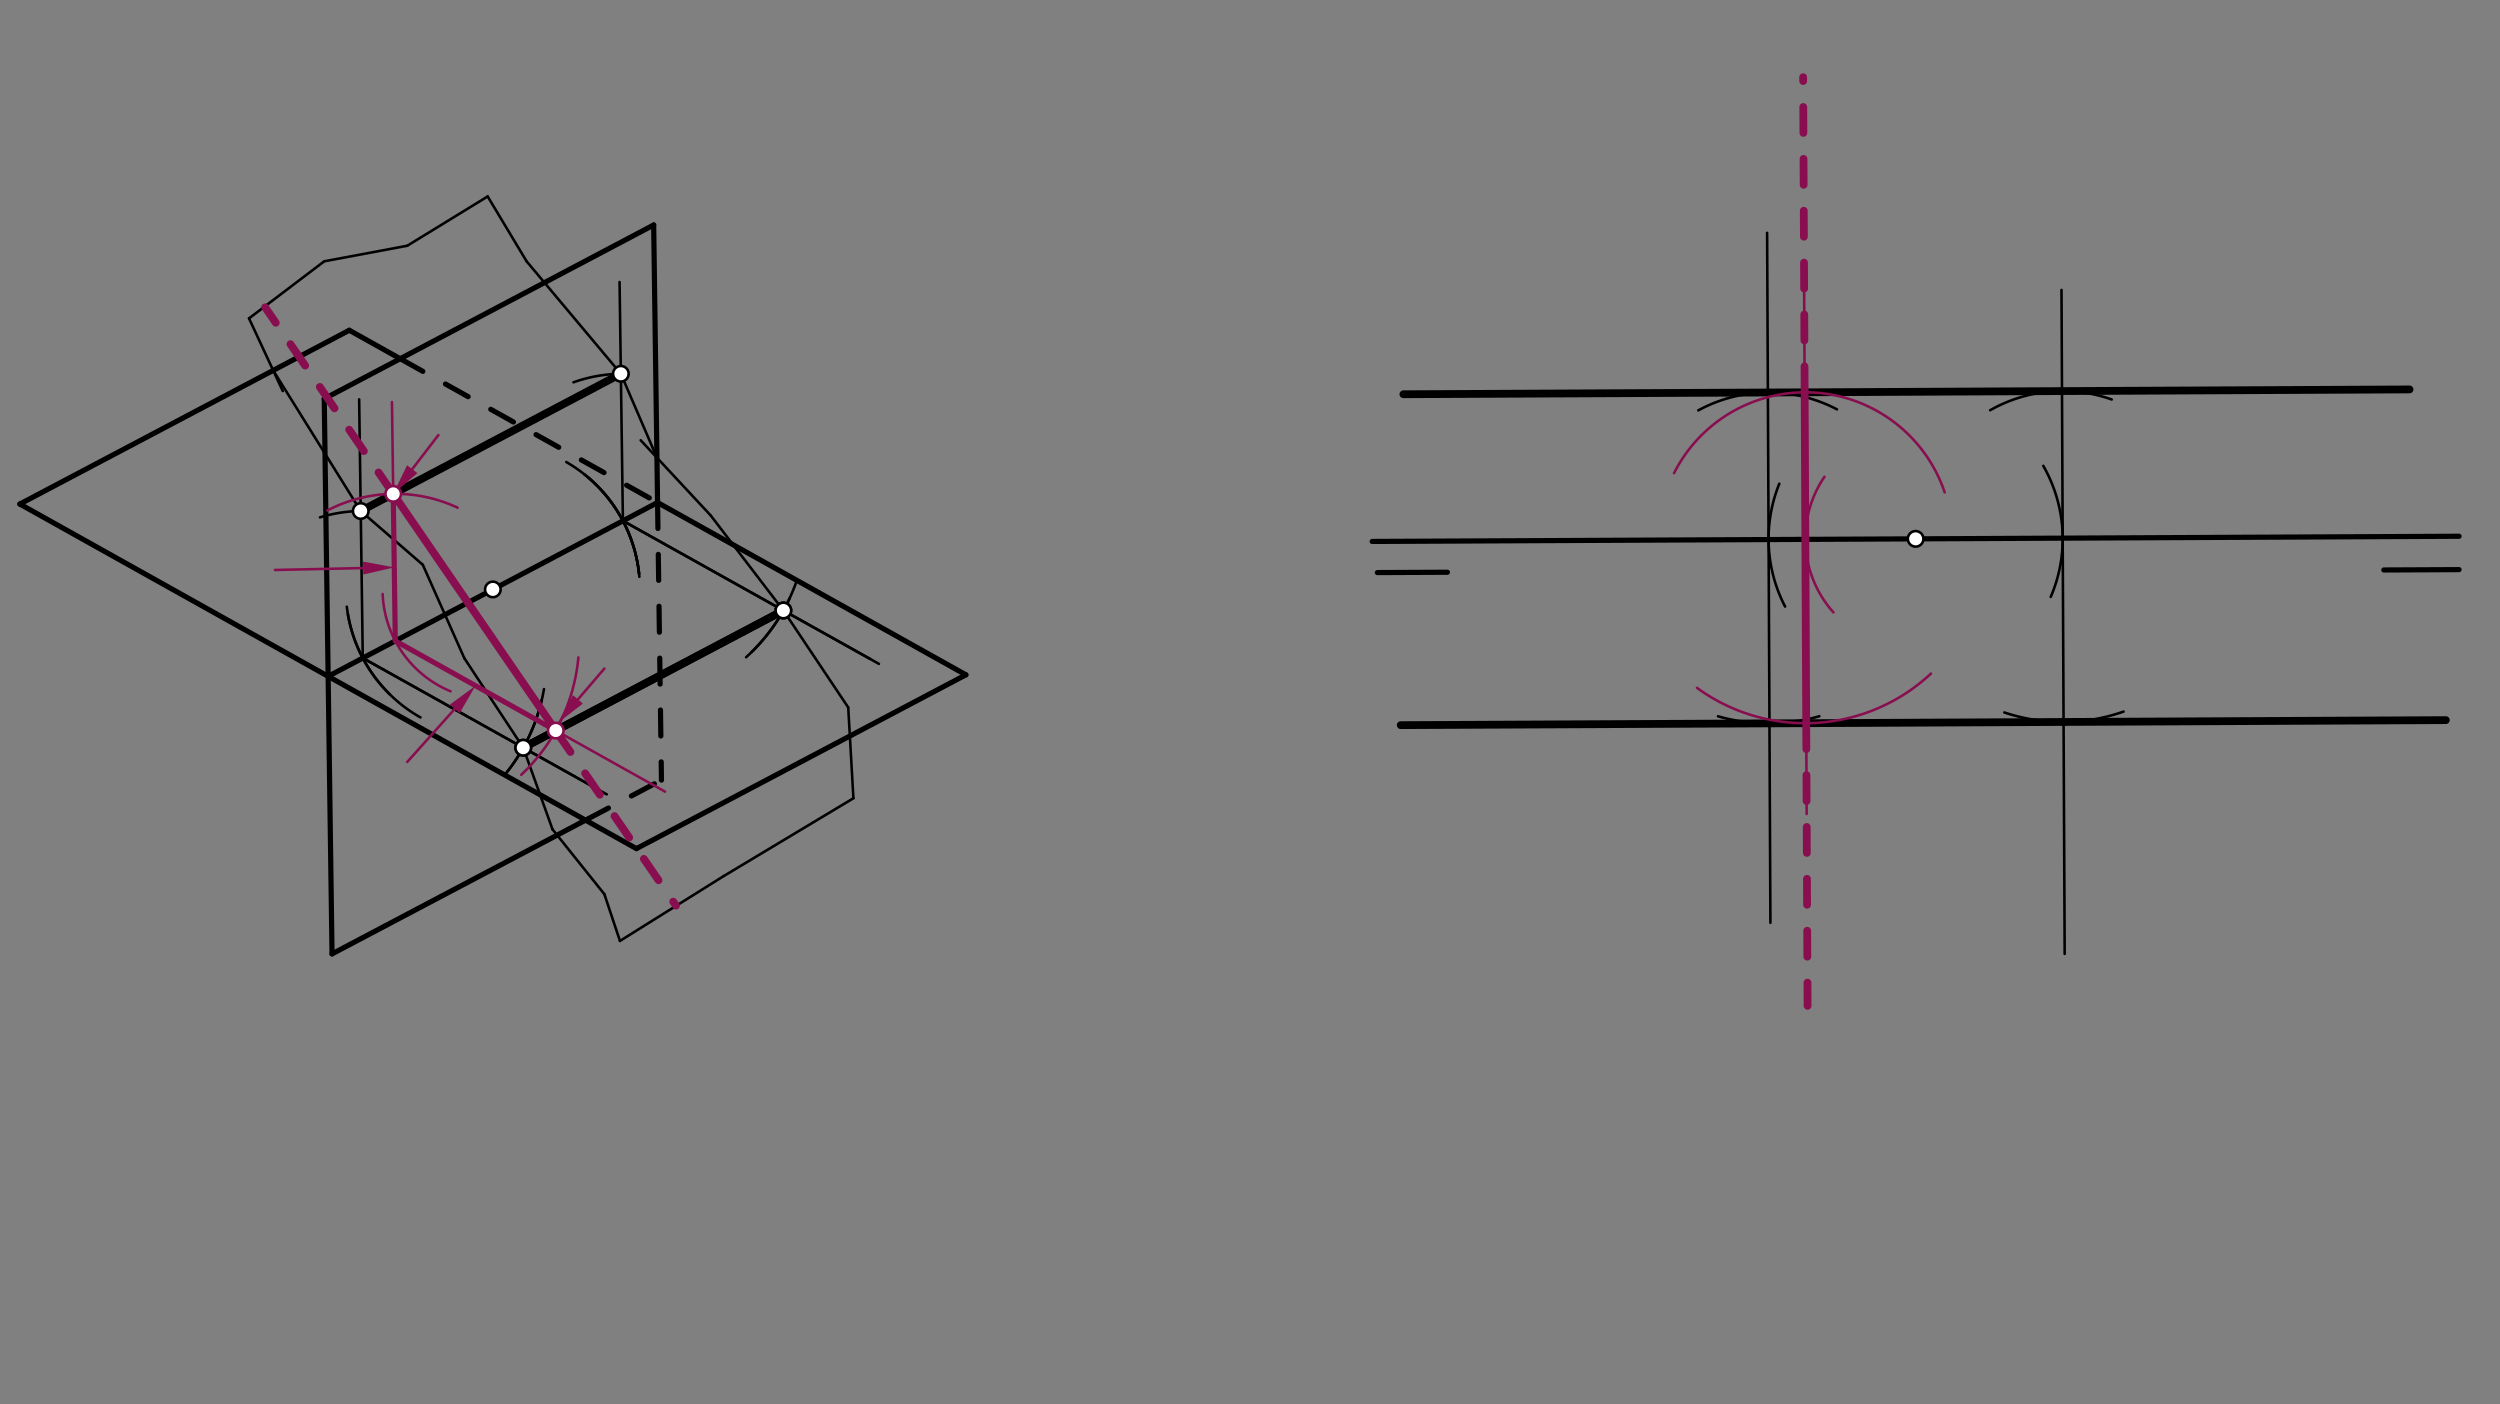 <svg xmlns="http://www.w3.org/2000/svg" class="svg--816" height="100%" preserveAspectRatio="xMidYMid meet" viewBox="0 0 963.78 541.417" width="100%"><rect x="0" y="0" width="963.78" height="541.417" fill="#808080" stroke="none"/><defs><marker id="marker-arrow" markerHeight="16" markerUnits="userSpaceOnUse" markerWidth="24" orient="auto-start-reverse" refX="24" refY="4" viewBox="0 0 24 8"><path d="M 0 0 L 24 4 L 0 8 z" stroke="inherit"></path></marker></defs><g class="aux-layer--949"></g><g class="main-layer--75a"><g class="element--733"><line stroke="#000000" stroke-dasharray="none" stroke-linecap="round" stroke-width="1" x1="128" x2="125" y1="367.734" y2="153.734"></line></g><g class="element--733"><line stroke="#000000" stroke-dasharray="none" stroke-linecap="round" stroke-width="1" x1="252" x2="125" y1="86.734" y2="153.734"></line></g><g class="element--733"><line stroke="#000000" stroke-dasharray="none" stroke-linecap="round" stroke-width="1" x1="126.5" x2="7.645" y1="260.734" y2="194.317"></line></g><g class="element--733"><line stroke="#000000" stroke-dasharray="none" stroke-linecap="round" stroke-width="2" x1="7.645" x2="134.645" y1="194.317" y2="127.317"></line></g><g class="element--733"><line stroke="#000000" stroke-dasharray="none" stroke-linecap="round" stroke-width="2" x1="134.645" x2="154.278" y1="127.317" y2="138.288"></line></g><g class="element--733"><line stroke="#000000" stroke-dasharray="none" stroke-linecap="round" stroke-width="2" x1="7.645" x2="245.355" y1="194.317" y2="327.152"></line></g><g class="element--733"><line stroke="#000000" stroke-dasharray="none" stroke-linecap="round" stroke-width="2" x1="245.355" x2="372.355" y1="327.152" y2="260.152"></line></g><g class="element--733"><line stroke="#000000" stroke-dasharray="none" stroke-linecap="round" stroke-width="2" x1="372.355" x2="253.5" y1="260.152" y2="193.734"></line></g><g class="element--733"><line stroke="#000000" stroke-dasharray="none" stroke-linecap="round" stroke-width="2" x1="126.5" x2="125" y1="260.734" y2="153.734"></line></g><g class="element--733"><line stroke="#000000" stroke-dasharray="none" stroke-linecap="round" stroke-width="2" x1="125" x2="252" y1="153.734" y2="86.734"></line></g><g class="element--733"><line stroke="#000000" stroke-dasharray="none" stroke-linecap="round" stroke-width="2" x1="252" x2="253.5" y1="86.734" y2="193.734"></line></g><g class="element--733"><line stroke="#000000" stroke-dasharray="none" stroke-linecap="round" stroke-width="2" x1="253.5" x2="126.5" y1="193.734" y2="260.734"></line></g><g class="element--733"><line stroke="#000000" stroke-dasharray="none" stroke-linecap="round" stroke-width="2" x1="126.5" x2="128" y1="260.734" y2="367.734"></line></g><g class="element--733"><line stroke="#000000" stroke-dasharray="none" stroke-linecap="round" stroke-width="2" x1="128" x2="225.722" y1="367.734" y2="316.18"></line></g><g class="element--733"><line stroke="#000000" stroke-dasharray="10" stroke-linecap="round" stroke-width="2" x1="225.722" x2="255" y1="316.18" y2="300.734"></line></g><g class="element--733"><line stroke="#000000" stroke-dasharray="10" stroke-linecap="round" stroke-width="2" x1="253.5" x2="255" y1="193.734" y2="300.734"></line></g><g class="element--733"><line stroke="#000000" stroke-dasharray="10" stroke-linecap="round" stroke-width="2" x1="154.278" x2="253.5" y1="138.288" y2="193.734"></line></g><g class="element--733"><line stroke="#000000" stroke-dasharray="none" stroke-linecap="round" stroke-width="2" x1="529" x2="948" y1="208.734" y2="206.734"></line></g><g class="element--733"><line stroke="#000000" stroke-dasharray="none" stroke-linecap="round" stroke-width="2" x1="531" x2="557.985" y1="220.734" y2="220.606"></line></g><g class="element--733"><line stroke="#000000" stroke-dasharray="none" stroke-linecap="round" stroke-width="2" x1="919" x2="947.98" y1="219.734" y2="219.596"></line></g><g class="element--733"><path d="M 134.113 236.761 A 56.693 56.693 0 0 0 150.282 267.688" fill="none" stroke="#000000" stroke-dasharray="none" stroke-linecap="round" stroke-width="1"></path></g><g class="element--733"><line stroke="#000000" stroke-dasharray="none" stroke-linecap="round" stroke-width="1" x1="139.857" x2="233.896" y1="253.688" y2="306.237"></line></g><g class="element--733"><path d="M 209.705 265.656 A 70.866 70.866 0 0 1 194.55 298.751" fill="none" stroke="#000000" stroke-dasharray="none" stroke-linecap="round" stroke-width="1"></path></g><g class="element--733"><path d="M 226.8 184.109 A 56.693 56.693 0 0 1 246.366 221.156" fill="none" stroke="#000000" stroke-dasharray="none" stroke-linecap="round" stroke-width="1"></path></g><g class="element--733"><line stroke="#000000" stroke-dasharray="none" stroke-linecap="round" stroke-width="1" x1="240.143" x2="335.425" y1="200.781" y2="254.026"></line></g><g class="element--733"><path d="M 306.832 224.752 A 70.866 70.866 0 0 1 289.764 251.376" fill="none" stroke="#000000" stroke-dasharray="none" stroke-linecap="round" stroke-width="1"></path></g><g class="element--733"><line stroke="#000000" stroke-dasharray="none" stroke-linecap="round" stroke-width="3" x1="201.72" x2="302.005" y1="288.257" y2="235.35"></line></g><g class="element--733"><path d="M 133.7 233.901 A 56.693 56.693 0 0 0 162.073 276.572" fill="none" stroke="#000000" stroke-dasharray="none" stroke-linecap="round" stroke-width="1"></path></g><g class="element--733"><line stroke="#000000" stroke-dasharray="none" stroke-linecap="round" stroke-width="1" x1="139.857" x2="138.459" y1="253.688" y2="153.966"></line></g><g class="element--733"><path d="M 123.383 199.441 A 56.693 56.693 0 0 1 139.062 197" fill="none" stroke="#000000" stroke-dasharray="none" stroke-linecap="round" stroke-width="1"></path></g><g class="element--733"><line stroke="#000000" stroke-dasharray="none" stroke-linecap="round" stroke-width="1" x1="139.857" x2="227.62" y1="253.688" y2="302.73"></line></g><g class="element--733"><path d="M 246.366 221.156 A 56.693 56.693 0 0 0 218.318 178.12" fill="none" stroke="#000000" stroke-dasharray="none" stroke-linecap="round" stroke-width="1"></path></g><g class="element--733"><line stroke="#000000" stroke-dasharray="none" stroke-linecap="round" stroke-width="1" x1="240.143" x2="238.852" y1="200.781" y2="108.722"></line></g><g class="element--733"><path d="M 221.091 147.385 A 56.693 56.693 0 0 1 239.348 144.094" fill="none" stroke="#000000" stroke-dasharray="none" stroke-linecap="round" stroke-width="1"></path></g><g class="element--733"><line stroke="#000000" stroke-dasharray="none" stroke-linecap="round" stroke-width="3" x1="139.062" x2="239.348" y1="197" y2="144.094"></line></g><g class="element--733"><line stroke="#000000" stroke-dasharray="none" stroke-linecap="round" stroke-width="1" x1="139.062" x2="163" y1="197" y2="217.734"></line></g><g class="element--733"><line stroke="#000000" stroke-dasharray="none" stroke-linecap="round" stroke-width="1" x1="163" x2="179" y1="217.734" y2="253.734"></line></g><g class="element--733"><line stroke="#000000" stroke-dasharray="none" stroke-linecap="round" stroke-width="1" x1="179" x2="201.72" y1="253.734" y2="288.257"></line></g><g class="element--733"><line stroke="#000000" stroke-dasharray="none" stroke-linecap="round" stroke-width="1" x1="201.72" x2="213" y1="288.257" y2="319.734"></line></g><g class="element--733"><line stroke="#000000" stroke-dasharray="none" stroke-linecap="round" stroke-width="1" x1="213" x2="233" y1="319.734" y2="344.734"></line></g><g class="element--733"><line stroke="#000000" stroke-dasharray="none" stroke-linecap="round" stroke-width="1" x1="233" x2="239" y1="344.734" y2="362.734"></line></g><g class="element--733"><line stroke="#000000" stroke-dasharray="none" stroke-linecap="round" stroke-width="1" x1="239" x2="279" y1="362.734" y2="337.734"></line></g><g class="element--733"><line stroke="#000000" stroke-dasharray="none" stroke-linecap="round" stroke-width="1" x1="279" x2="329" y1="337.734" y2="307.734"></line></g><g class="element--733"><line stroke="#000000" stroke-dasharray="none" stroke-linecap="round" stroke-width="1" x1="329" x2="327" y1="307.734" y2="272.734"></line></g><g class="element--733"><path d="M 208.86 269.83 A 70.866 70.866 0 0 1 194.593 298.698" fill="none" stroke="#000000" stroke-dasharray="none" stroke-linecap="round" stroke-width="1"></path></g><g class="element--733"><line stroke="#000000" stroke-dasharray="none" stroke-linecap="round" stroke-width="1" x1="327" x2="302.005" y1="272.734" y2="235.35"></line></g><g class="element--733"><line stroke="#000000" stroke-dasharray="none" stroke-linecap="round" stroke-width="1" x1="302.005" x2="274" y1="235.35" y2="198.734"></line></g><g class="element--733"><line stroke="#000000" stroke-dasharray="none" stroke-linecap="round" stroke-width="1" x1="274" x2="247" y1="198.734" y2="169.734"></line></g><g class="element--733"><line stroke="#000000" stroke-dasharray="none" stroke-linecap="round" stroke-width="1" x1="253.258" x2="239.348" y1="176.456" y2="144.094"></line></g><g class="element--733"><line stroke="#000000" stroke-dasharray="none" stroke-linecap="round" stroke-width="1" x1="239.348" x2="203" y1="144.094" y2="100.734"></line></g><g class="element--733"><line stroke="#000000" stroke-dasharray="none" stroke-linecap="round" stroke-width="1" x1="203" x2="188" y1="100.734" y2="75.734"></line></g><g class="element--733"><line stroke="#000000" stroke-dasharray="none" stroke-linecap="round" stroke-width="1" x1="188" x2="157" y1="75.734" y2="94.734"></line></g><g class="element--733"><line stroke="#000000" stroke-dasharray="none" stroke-linecap="round" stroke-width="1" x1="157" x2="125" y1="94.734" y2="100.734"></line></g><g class="element--733"><line stroke="#000000" stroke-dasharray="none" stroke-linecap="round" stroke-width="1" x1="125" x2="96" y1="100.734" y2="122.734"></line></g><g class="element--733"><line stroke="#000000" stroke-dasharray="none" stroke-linecap="round" stroke-width="1" x1="96" x2="109" y1="122.734" y2="150.734"></line></g><g class="element--733"><line stroke="#000000" stroke-dasharray="none" stroke-linecap="round" stroke-width="1" x1="105.312" x2="139.062" y1="142.792" y2="197"></line></g><g class="element--733"><path d="M 147.517 229.004 A 42.52 42.52 0 0 0 173.699 266.505" fill="none" stroke="#880E4F" stroke-dasharray="none" stroke-linecap="round" stroke-width="1"></path></g><g class="element--733"><line stroke="#880E4F" stroke-dasharray="none" stroke-linecap="round" stroke-width="1" x1="152.393" x2="256.37" y1="247.074" y2="305.178"></line></g><g class="element--733"><path d="M 222.971 253.46 A 70.866 70.866 0 0 1 200.958 298.683" fill="none" stroke="#880E4F" stroke-dasharray="none" stroke-linecap="round" stroke-width="1"></path></g><g class="element--733"><line stroke="#880E4F" stroke-dasharray="none" stroke-linecap="round" stroke-width="1" x1="222.809" x2="233" y1="269.623" y2="257.734"></line><path d="M215,278.734 l12,2.5 l0,-5 z" fill="#880E4F" stroke="#880E4F" stroke-width="0" transform="rotate(310.601, 215, 278.734)"></path></g><g class="element--733"><line stroke="#880E4F" stroke-dasharray="none" stroke-linecap="round" stroke-width="1" x1="152.393" x2="151.102" y1="247.074" y2="154.999"></line></g><g class="element--733"><path d="M 126.19 196.8 A 56.693 56.693 0 0 1 176.41 195.72" fill="none" stroke="#880E4F" stroke-dasharray="none" stroke-linecap="round" stroke-width="1"></path></g><g class="element--733"><path d="M 225.267 182.846 A 56.693 56.693 0 0 1 246.482 222.347" fill="none" stroke="#000000" stroke-dasharray="none" stroke-linecap="round" stroke-width="1"></path></g><g class="element--733"><line stroke="#880E4F" stroke-dasharray="none" stroke-linecap="round" stroke-width="1" x1="158.909" x2="169" y1="180.871" y2="167.734"></line><path d="M151.598,190.387 l12,2.5 l0,-5 z" fill="#880E4F" stroke="#880E4F" stroke-width="0" transform="rotate(307.532, 151.598, 190.387)"></path></g><g class="element--733"><line stroke="#000000" stroke-dasharray="none" stroke-linecap="round" stroke-width="1" x1="240.143" x2="338.832" y1="200.781" y2="255.929"></line></g><g class="element--733"><line stroke="#880E4F" stroke-dasharray="none" stroke-linecap="round" stroke-width="3" x1="151.598" x2="214.255" y1="190.387" y2="281.644"></line></g><g class="element--733"><line stroke="#880E4F" stroke-dasharray="10" stroke-linecap="round" stroke-width="3" x1="151.598" x2="102.217" y1="190.387" y2="118.466"></line></g><g class="element--733"><line stroke="#880E4F" stroke-dasharray="10" stroke-linecap="round" stroke-width="3" x1="214.255" x2="260.597" y1="281.644" y2="349.138"></line></g><g class="element--733"><path d="M 304.413 230.636 A 70.866 70.866 0 0 1 287.642 253.373" fill="none" stroke="#000000" stroke-dasharray="none" stroke-linecap="round" stroke-width="1"></path></g><g class="element--733"><line stroke="#880E4F" stroke-dasharray="none" stroke-linecap="round" stroke-width="2" x1="151.598" x2="152.393" y1="190.387" y2="247.074"></line></g><g class="element--733"><line stroke="#880E4F" stroke-dasharray="none" stroke-linecap="round" stroke-width="2" x1="152.393" x2="214.255" y1="247.074" y2="281.644"></line></g><g class="element--733"><line stroke="#880E4F" stroke-dasharray="none" stroke-linecap="round" stroke-width="1" x1="139.998" x2="106" y1="218.992" y2="219.734"></line><path d="M151.996,218.731 l12,2.5 l0,-5 z" fill="#880E4F" stroke="#880E4F" stroke-width="0" transform="rotate(178.75, 151.996, 218.731)"></path></g><g class="element--733"><line stroke="#880E4F" stroke-dasharray="none" stroke-linecap="round" stroke-width="1" x1="175.316" x2="157" y1="273.296" y2="293.734"></line><path d="M183.324,264.359 l12,2.5 l0,-5 z" fill="#880E4F" stroke="#880E4F" stroke-width="0" transform="rotate(131.864, 183.324, 264.359)"></path></g><g class="element--733"><path d="M 685.944 186.476 A 56.693 56.693 0 0 0 688.171 233.831" fill="none" stroke="#000000" stroke-dasharray="none" stroke-linecap="round" stroke-width="1"></path></g><g class="element--733"><line stroke="#000000" stroke-dasharray="none" stroke-linecap="round" stroke-width="3" x1="201.72" x2="302.005" y1="288.257" y2="235.35"></line></g><g class="element--733"><line stroke="#000000" stroke-dasharray="none" stroke-linecap="round" stroke-width="1" x1="681.808" x2="682.513" y1="208.005" y2="355.741"></line></g><g class="element--733"><path d="M 662.319 276.139 A 70.866 70.866 0 0 0 701.367 276.118" fill="none" stroke="#000000" stroke-dasharray="none" stroke-linecap="round" stroke-width="1"></path></g><g class="element--733"><path d="M 787.723 179.607 A 56.693 56.693 0 0 1 790.589 230.113" fill="none" stroke="#000000" stroke-dasharray="none" stroke-linecap="round" stroke-width="1"></path></g><g class="element--733"><line stroke="#000000" stroke-dasharray="none" stroke-linecap="round" stroke-width="1" x1="795.192" x2="795.957" y1="207.464" y2="367.744"></line></g><g class="element--733"><path d="M 772.701 274.663 A 70.866 70.866 0 0 0 818.649 274.332" fill="none" stroke="#000000" stroke-dasharray="none" stroke-linecap="round" stroke-width="1"></path></g><g class="element--733"><line stroke="#000000" stroke-dasharray="none" stroke-linecap="round" stroke-width="3" x1="682.146" x2="795.531" y1="278.87" y2="278.326"></line></g><g class="element--733"><line stroke="#000000" stroke-dasharray="none" stroke-linecap="round" stroke-width="3" x1="682.146" x2="539.99" y1="278.87" y2="279.553"></line></g><g class="element--733"><line stroke="#000000" stroke-dasharray="none" stroke-linecap="round" stroke-width="3" x1="795.531" x2="942.903" y1="278.326" y2="277.618"></line></g><g class="element--733"><line stroke="#000000" stroke-dasharray="none" stroke-linecap="round" stroke-width="1" x1="681.808" x2="681.243" y1="208.005" y2="89.762"></line></g><g class="element--733"><path d="M 654.713 158.206 A 56.693 56.693 0 0 1 708.161 157.809" fill="none" stroke="#000000" stroke-dasharray="none" stroke-linecap="round" stroke-width="1"></path></g><g class="element--733"><line stroke="#000000" stroke-dasharray="none" stroke-linecap="round" stroke-width="1" x1="795.192" x2="794.736" y1="207.46" y2="111.783"></line></g><g class="element--733"><path d="M 767.232 158.143 A 56.693 56.693 0 0 1 814.084 154.009" fill="none" stroke="#000000" stroke-dasharray="none" stroke-linecap="round" stroke-width="1"></path></g><g class="element--733"><line stroke="#000000" stroke-dasharray="none" stroke-linecap="round" stroke-width="3" x1="681.537" x2="794.922" y1="151.313" y2="150.769"></line></g><g class="element--733"><line stroke="#000000" stroke-dasharray="none" stroke-linecap="round" stroke-width="3" x1="681.534" x2="541.025" y1="151.313" y2="151.986"></line></g><g class="element--733"><line stroke="#000000" stroke-dasharray="none" stroke-linecap="round" stroke-width="3" x1="794.917" x2="928.906" y1="150.769" y2="150.128"></line></g><g class="element--733"><path d="M 703.353 183.805 A 42.52 42.52 0 0 0 706.795 236.067" fill="none" stroke="#880E4F" stroke-dasharray="none" stroke-linecap="round" stroke-width="1"></path></g><g class="element--733"><line stroke="#880E4F" stroke-dasharray="none" stroke-linecap="round" stroke-width="1" x1="695.981" x2="696.486" y1="207.937" y2="313.799"></line></g><g class="element--733"><path d="M 654.212 265.185 A 70.866 70.866 0 0 0 744.401 259.682" fill="none" stroke="#880E4F" stroke-dasharray="none" stroke-linecap="round" stroke-width="1"></path></g><g class="element--733"><line stroke="#880E4F" stroke-dasharray="none" stroke-linecap="round" stroke-width="1" x1="695.981" x2="695.469" y1="207.937" y2="100.799"></line></g><g class="element--733"><path d="M 645.363 182.404 A 56.693 56.693 0 0 1 749.698 189.812" fill="none" stroke="#880E4F" stroke-dasharray="none" stroke-linecap="round" stroke-width="1"></path></g><g class="element--733"><line stroke="#880E4F" stroke-dasharray="none" stroke-linecap="round" stroke-width="3" x1="696.319" x2="695.71" y1="278.803" y2="151.245"></line></g><g class="element--733"><line stroke="#880E4F" stroke-dasharray="10" stroke-linecap="round" stroke-width="3" x1="695.71" x2="695.13" y1="151.245" y2="29.758"></line></g><g class="element--733"><line stroke="#880E4F" stroke-dasharray="10" stroke-linecap="round" stroke-width="3" x1="696.319" x2="696.839" y1="278.803" y2="387.759"></line></g><g class="element--733"><circle cx="190" cy="227.234" r="3" stroke="#000000" stroke-width="1" fill="#ffffff"></circle>}</g><g class="element--733"><circle cx="738.5" cy="207.734" r="3" stroke="#000000" stroke-width="1" fill="#ffffff"></circle>}</g><g class="element--733"><circle cx="201.72" cy="288.257" r="3" stroke="#000000" stroke-width="1" fill="#ffffff"></circle>}</g><g class="element--733"><circle cx="302.005" cy="235.35" r="3" stroke="#000000" stroke-width="1" fill="#ffffff"></circle>}</g><g class="element--733"><circle cx="139.062" cy="197" r="3" stroke="#000000" stroke-width="1" fill="#ffffff"></circle>}</g><g class="element--733"><circle cx="239.348" cy="144.094" r="3" stroke="#000000" stroke-width="1" fill="#ffffff"></circle>}</g><g class="element--733"><circle cx="201.72" cy="288.257" r="3" stroke="#000000" stroke-width="1" fill="#ffffff"></circle>}</g><g class="element--733"><circle cx="214.255" cy="281.644" r="3" stroke="#880E4F" stroke-width="1" fill="#ffffff"></circle>}</g><g class="element--733"><circle cx="151.598" cy="190.387" r="3" stroke="#880E4F" stroke-width="1" fill="#ffffff"></circle>}</g><g class="element--733"><circle cx="302.005" cy="235.35" r="3" stroke="#000000" stroke-width="1" fill="#ffffff"></circle>}</g></g><g class="snaps-layer--ac6"></g><g class="temp-layer--52d"></g></svg>